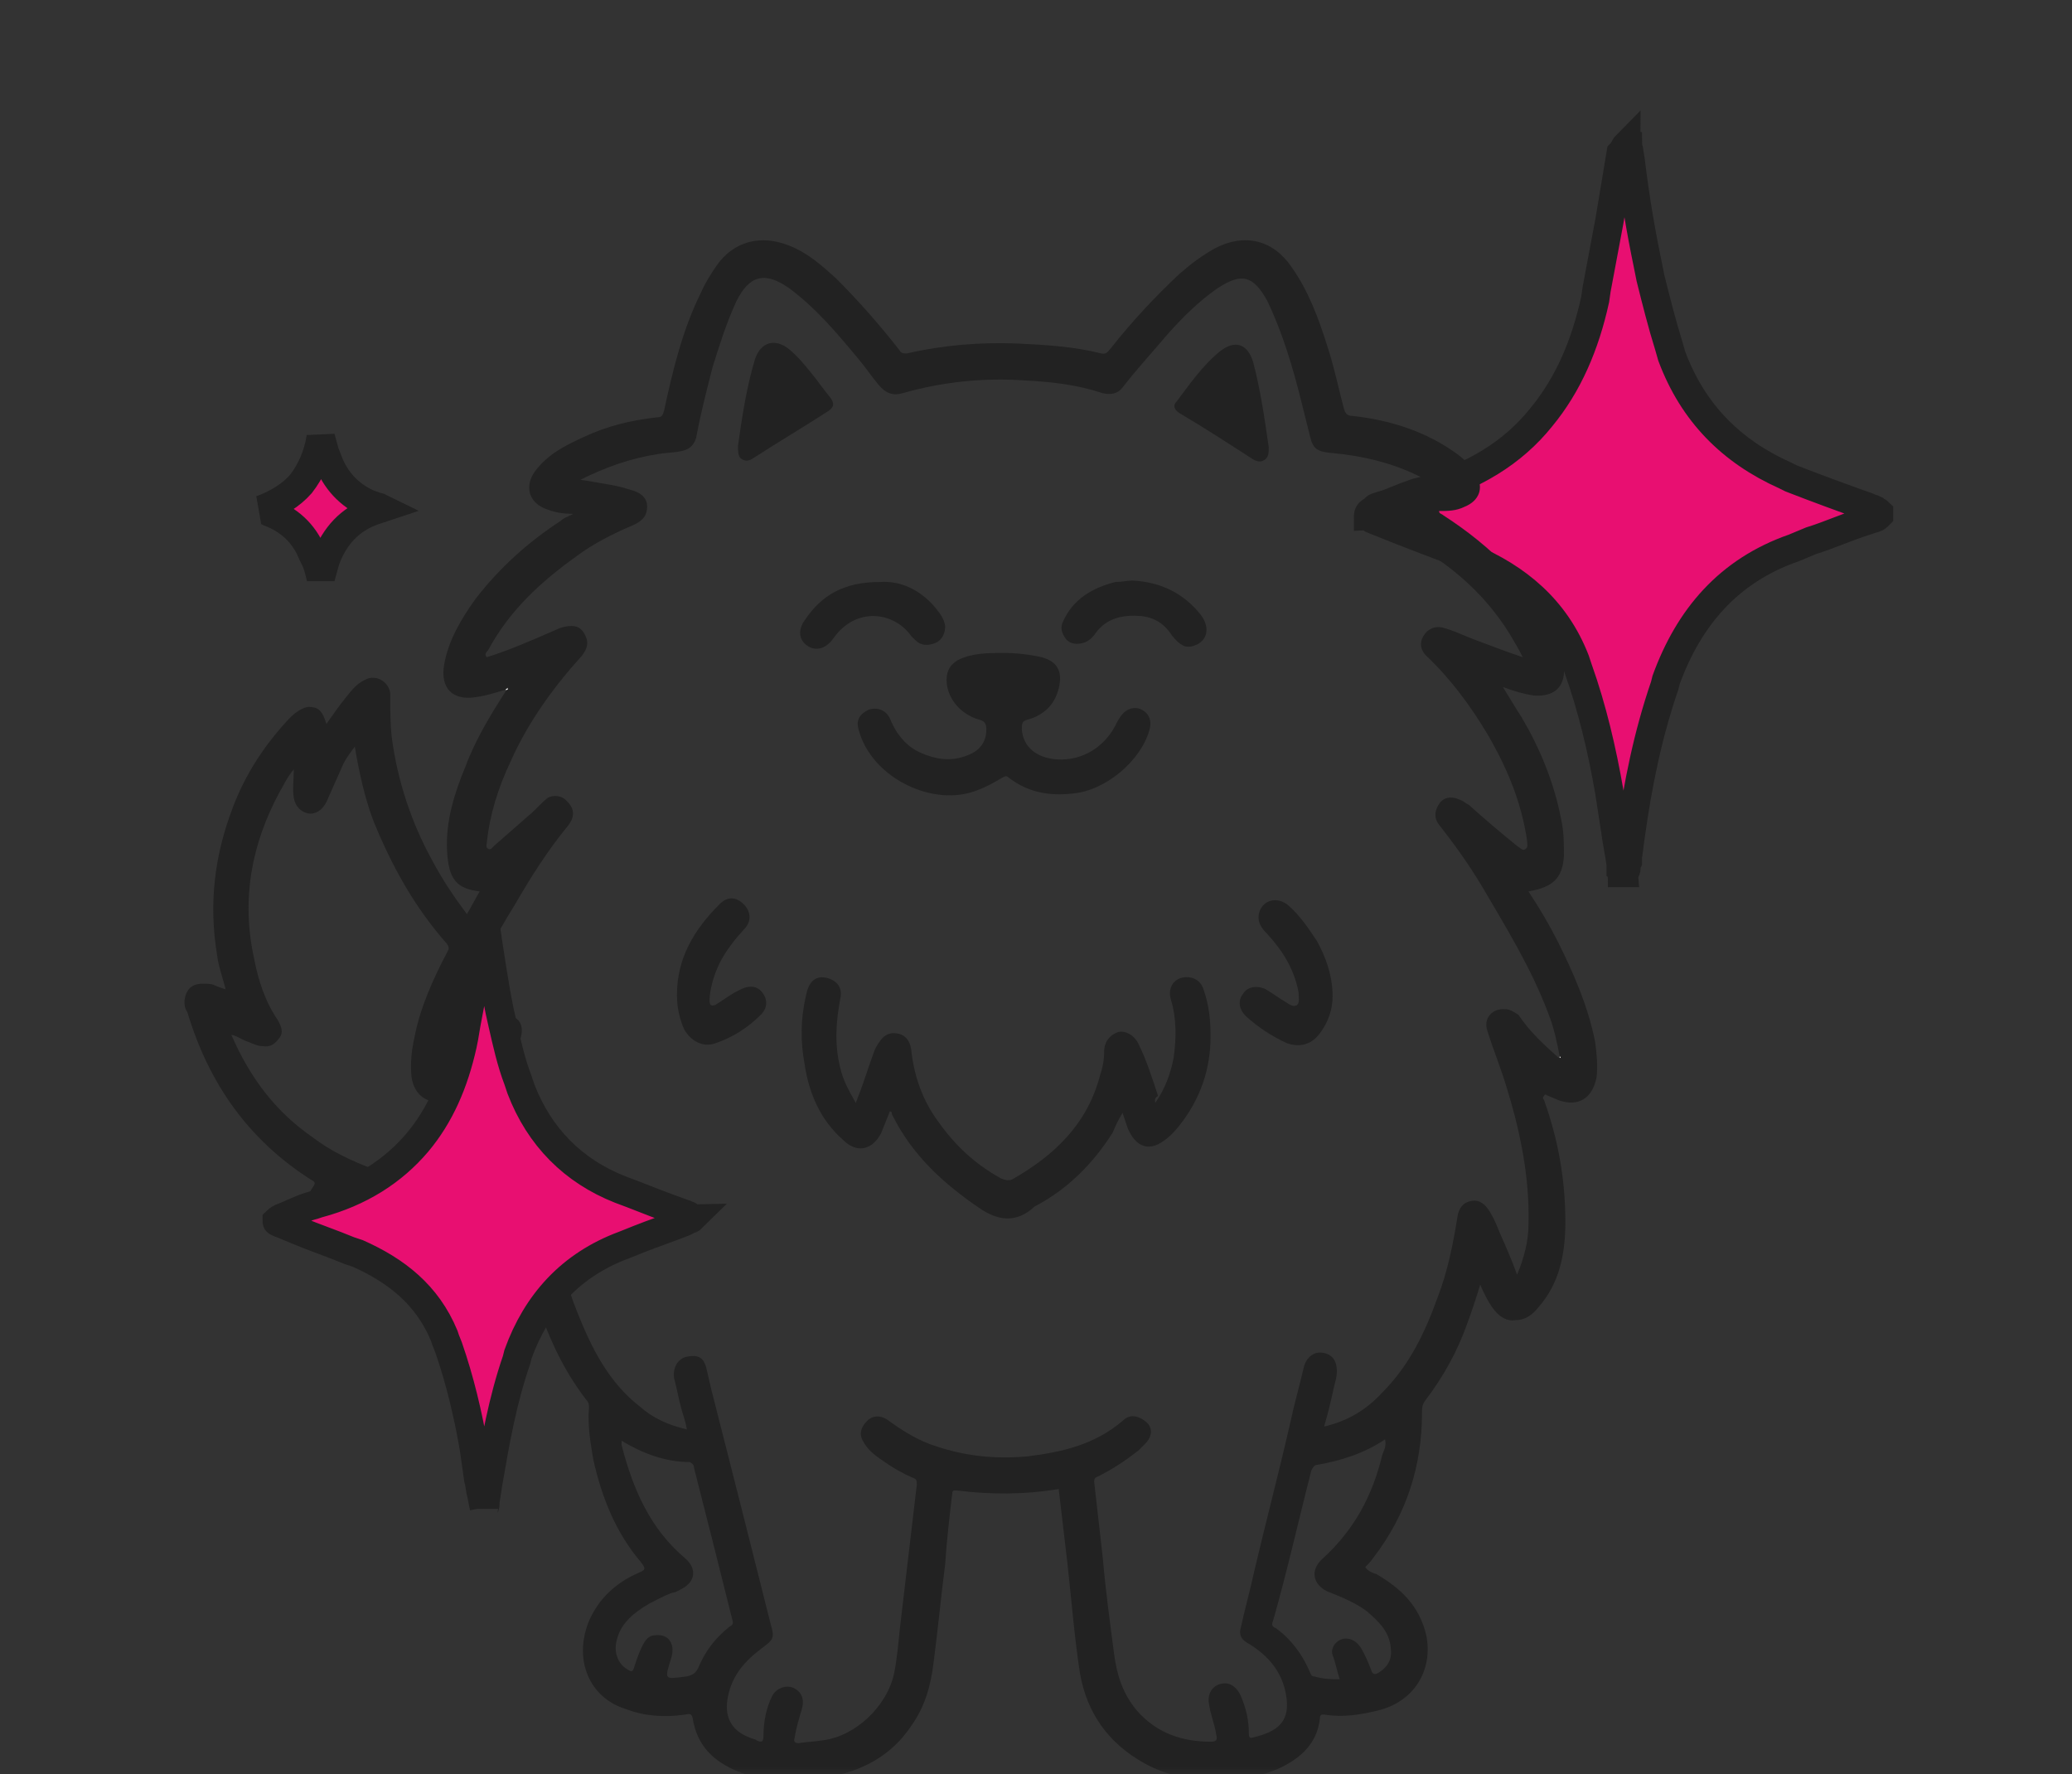 <svg xmlns="http://www.w3.org/2000/svg" width="146" height="125" viewBox="0 0 146 125" fill="none"><rect x="0" y="0" width="146" height="125" fill="#333333" stroke="none"/><g clip-path="url(#clip0_439_1500)"><mask id="mask0_439_1500" style="mask-type:luminance" maskUnits="userSpaceOnUse" x="0" y="0" width="146" height="125"><path d="M146 0H0V125H146V0Z" fill="white"></path></mask><g mask="url(#mask0_439_1500)"><path d="M114.6 10.2C114.6 10.2 114.6 10.3 114.7 10.3C114.7 10.4 114.8 10.5 114.8 10.7L114.9 11.3C115.2 13.8 115.6 16.2 116.1 18.6L116.3 19.6C116.7 21.2 117.1 22.8 117.6 24.4L117.8 25.1C119.3 29.1 122 31.8 125.8 33.5L126.2 33.7C128 34.4 129.9 35.1 131.6 35.7C131.8 35.8 131.9 35.8 132.1 35.9C132.2 36 132.3 36 132.4 36.1V36.2C132.4 36.3 132.4 36.3 132.4 36.3C132.4 36.3 132.4 36.3 132.3 36.4C132.2 36.5 132.1 36.5 131.8 36.6L131.5 36.7C130.2 37.1 128.9 37.7 127.6 38.1L126.4 38.6C121.8 40.2 119 43.5 117.4 47.9L117.3 48.3C116.1 51.8 115.4 55.3 114.9 58.9L114.7 60.4C114.7 60.5 114.7 60.6 114.7 60.6C114.7 60.6 114.7 60.6 114.7 60.7C114.6 60.9 114.6 61.1 114.6 61.2C114.6 61.3 114.5 61.4 114.5 61.5C114.4 61.5 114.4 61.5 114.3 61.5C114.3 61.5 114.3 61.4 114.2 61.3C114.2 61.2 114.2 61.2 114.2 61.1V60.9C114.1 60.1 113.9 59.2 113.8 58.4L113.4 55.8C112.9 52.9 112.2 49.9 111.2 47.1L111 46.5C109.6 42.9 106.9 40.7 103.6 39.3L102.9 39C101.4 38.4 100 37.9 98.5 37.3L97 36.7C96.9 36.7 96.8 36.6 96.8 36.6C96.7 36.6 96.7 36.6 96.6 36.5C96.5 36.5 96.5 36.4 96.4 36.4C96.4 36.3 96.4 36.2 96.5 36.1C96.6 36 96.7 36 96.8 35.9L97 35.8C98 35.4 98.9 35 99.8 34.7L100.2 34.6C103.8 33.6 106.6 31.9 108.6 29.4C110.5 27.1 111.7 24.3 112.4 21.1L112.5 20.4C112.8 18.8 113.1 17.2 113.4 15.6L114.2 10.8C114.4 10.6 114.5 10.3 114.6 10.2Z" fill="#E80F71" stroke="#222222" stroke-width="2"></path><path d="M35.6 48.6C35.7 48.5 35.7 48.5 35.8 48.5C35.9 48.6 35.8 48.6 35.7 48.7C35.7 48.6 35.7 48.6 35.6 48.6Z" fill="#FEFEFE"></path><path d="M110 74.4C110 74.5 110 74.6 109.9 74.5C109.9 74.4 109.9 74.4 110 74.4Z" fill="#FEFEFE"></path><path d="M32.6 77.1H32.7V77.2C32.7 77.1 32.6 77.1 32.6 77.1Z" fill="#FEFEFE"></path><path d="M35.6 48.6C34.9 48.8 34.3 49 33.6 49.1C31.9 49.4 31 48.5 31.3 46.8C31.6 45.1 32.5 43.6 33.5 42.2C35.2 40 37.2 38.2 39.5 36.7C39.7 36.5 40 36.4 40.4 36.2C39.7 36.2 39.1 36.1 38.6 35.9C37.3 35.5 36.9 34.3 37.7 33.2C38.6 32 39.8 31.4 41.1 30.8C42.8 30 44.5 29.6 46.3 29.4C46.6 29.4 46.7 29.3 46.8 28.9C47.4 26.1 48.1 23.2 49.4 20.6C49.7 19.9 50.1 19.3 50.5 18.7C51.7 17 53.6 16.5 55.6 17.3C56.9 17.8 57.9 18.7 58.9 19.6C60.5 21.2 62 22.9 63.4 24.7C63.5 24.9 63.7 24.9 63.9 24.9C66.5 24.3 69.1 24.1 71.7 24.2C73.7 24.3 75.6 24.4 77.6 24.9C78 25 78.1 24.7 78.3 24.5C79.8 22.6 81.4 20.9 83.1 19.3C83.9 18.6 84.7 18 85.6 17.5C87.7 16.4 89.7 16.9 91 18.8C92.2 20.5 92.9 22.4 93.5 24.3C94 25.8 94.3 27.3 94.7 28.8C94.8 29.1 94.9 29.3 95.3 29.3C98 29.6 100.5 30.4 102.7 32C103.2 32.4 103.7 32.8 104 33.4C104.6 34.4 104.2 35.3 103.2 35.7C102.6 36 102 36 101.4 36C101.4 36.2 101.6 36.2 101.7 36.3C105.1 38.5 108 41.3 109.7 45.1C110 45.7 110.2 46.3 110.2 47C110.3 48.4 109.5 49.1 108.1 49C107.4 48.9 106.7 48.7 105.9 48.4C106.4 49.2 106.8 49.9 107.2 50.5C108.5 52.7 109.5 55.1 110 57.7C110.2 58.6 110.2 59.4 110.2 60.3C110.1 61.9 109.4 62.5 107.7 62.8C108.5 64 109.2 65.2 109.8 66.4C110.9 68.6 111.9 70.9 112.4 73.4C112.5 74.2 112.6 75 112.5 75.9C112.2 77.4 111.2 78 109.8 77.5C109.6 77.4 109.3 77.3 109.1 77.2C109 77.2 108.9 77 108.8 77.2C108.7 77.3 108.7 77.4 108.8 77.5C109.8 80.3 110.3 83.1 110.3 86.1C110.3 88.3 109.9 90.4 108.4 92.1C108 92.6 107.5 93 106.8 93C106.2 93.1 105.7 92.8 105.3 92.3C104.9 91.8 104.6 91.2 104.3 90.5C104 91.5 103.7 92.4 103.4 93.2C102.7 95.2 101.7 97 100.4 98.7C100.2 99 100.2 99.2 100.2 99.5C100.2 103.3 99.1 106.7 96.8 109.7C96.6 110 96.4 110.2 96.2 110.4C96.4 110.7 96.7 110.8 97 110.9C98.7 111.9 100 113.1 100.5 115.2C101 117.7 99.6 119.9 97.1 120.5C95.9 120.8 94.6 121 93.4 120.8C93.2 120.8 93 120.7 93 121.1C92.8 122.8 91.7 123.8 90.3 124.5C88.8 125.2 87.3 125.4 85.7 125.4C83.9 125.4 82.2 125.1 80.6 124.2C78.1 122.8 76.6 120.7 76.1 117.9C75.7 115.3 75.5 112.7 75.2 110C75 108.3 74.8 106.6 74.6 104.9C72.2 105.3 69.8 105.3 67.4 105C67.2 105 67.1 105 67.1 105.2C66.9 106.9 66.7 108.6 66.6 110.2C66.3 112.5 66.1 114.7 65.8 117C65.6 118.7 65.2 120.2 64.2 121.6C62.8 123.7 60.7 124.8 58.3 125.2C56.2 125.6 54 125.6 52 124.8C50.3 124.1 49.1 123 48.8 121C48.7 120.6 48.4 120.8 48.2 120.8C46.8 121 45.4 120.9 44.1 120.4C41.5 119.6 40.4 116.9 41.5 114.2C42.2 112.6 43.4 111.5 45 110.8C45.5 110.6 45.5 110.5 45.2 110.1C43.4 108 42.4 105.5 41.8 102.8C41.6 101.6 41.4 100.4 41.5 99.2C41.5 99 41.5 98.8 41.3 98.6C39.6 96.4 38.5 93.9 37.7 91.3C37.6 91 37.5 90.7 37.4 90.2C37.3 90.5 37.2 90.7 37.1 91C36.9 91.4 36.7 91.8 36.4 92.2C35.7 93.2 34.6 93.3 33.7 92.4C32.9 91.7 32.4 90.8 32.1 89.8C32 89.5 31.9 89.4 31.6 89.4C28.5 89 25.6 88.1 22.9 86.4C22.6 86.2 22.3 86 22.1 85.7C21.6 85.1 21.6 84.3 22 83.7C22.2 83.4 22.3 83.3 21.9 83.1C17.5 80.3 14.7 76.3 13.2 71.3C13 71 13 70.8 13 70.5C13.1 69.7 13.5 69.3 14.3 69.3C14.6 69.3 14.9 69.3 15.1 69.4C15.3 69.5 15.6 69.6 15.9 69.7C15.7 68.9 15.4 68.1 15.3 67.3C14.7 63.7 15.1 60.3 16.4 56.9C17.3 54.5 18.7 52.4 20.4 50.6C20.8 50.2 21.2 49.9 21.7 49.8C22.4 49.8 22.7 50 23 51C23.5 50.3 23.9 49.7 24.4 49.1C24.8 48.6 25.1 48.2 25.7 47.9C26.6 47.4 27.6 48.2 27.5 49.1C27.5 50 27.5 51 27.6 51.9C28 55 29 58 30.5 60.7C31.2 62 32 63.2 32.9 64.4C33.2 63.9 33.5 63.3 33.8 62.8C32.2 62.6 31.6 62 31.5 59.9C31.4 57.9 32 55.9 32.8 54C33.5 52.1 34.6 50.3 35.7 48.6C35.8 48.6 35.8 48.5 35.8 48.4C35.8 48.4 35.7 48.5 35.6 48.6ZM32.6 77.1C32.2 77.3 31.9 77.4 31.5 77.5C30.2 77.9 29.2 77.2 29 75.9C28.9 74.9 29 74 29.2 73.1C29.6 71 30.5 69 31.5 67.1C31.6 66.9 31.7 66.8 31.5 66.5C29.2 63.9 27.6 61 26.3 57.8C25.7 56.2 25.3 54.4 25 52.6C24.7 53 24.4 53.4 24.2 53.8C23.8 54.7 23.4 55.6 23 56.5C22.7 57.1 22.2 57.4 21.7 57.3C21.2 57.2 20.8 56.8 20.7 56.2C20.6 55.6 20.7 55 20.7 54.2C20.2 54.8 20 55.3 19.7 55.8C17.7 59.5 17 63.4 17.9 67.5C18.2 69.1 18.7 70.6 19.6 71.9C19.8 72.3 20 72.7 19.7 73.1C19.4 73.5 19.1 73.8 18.5 73.7C18.1 73.7 17.8 73.5 17.5 73.4C17.1 73.3 16.8 73 16.3 72.9C17.6 75.9 19.4 78.3 22 80.1C23.3 81.1 24.8 81.8 26.4 82.4C27.3 82.8 27.3 83.9 26.7 84.5C26.4 84.7 26.1 84.8 25.8 85.1C27.6 86 29.5 86.4 31.4 86.9C31.3 86.1 31.3 85.2 31.3 84.4C31.5 81.9 32 79.5 32.7 77.1V77L32.6 77.1ZM109.8 74.5C110 74.6 110 74.5 109.9 74.4C109.7 73.4 109.5 72.4 109.1 71.4C107.9 68.2 106.1 65.3 104.4 62.4C103.5 60.9 102.5 59.5 101.4 58.1C101 57.6 101.1 57 101.5 56.5C101.9 56.1 102.4 56.1 103 56.4C103.2 56.5 103.3 56.6 103.5 56.7C104.6 57.7 105.8 58.7 106.9 59.6C107.1 59.7 107.3 60 107.5 59.8C107.7 59.7 107.6 59.4 107.6 59.2C107.2 56.5 106.2 54.1 104.8 51.7C103.6 49.7 102.2 47.8 100.5 46.2C100.1 45.8 100 45.3 100.3 44.8C100.6 44.3 101.1 44.1 101.6 44.2C102.4 44.4 103.2 44.8 104 45.1C105.1 45.5 106.1 45.9 107.3 46.3C107 45.7 106.7 45.2 106.4 44.7C104.5 41.6 101.7 39.3 98.4 37.7C97.8 37.4 97.1 37.1 96.5 36.8C95.7 36.3 95.7 35.2 96.6 34.8C96.9 34.7 97.2 34.6 97.6 34.5C98.6 34.3 99.6 34.1 100.6 33.9C100.4 33.8 100.2 33.7 100.1 33.6C98.1 32.6 96 32.1 93.7 31.9C92.8 31.8 92.5 31.6 92.3 30.7C92.1 29.9 91.9 29.1 91.7 28.3C91.1 25.9 90.4 23.5 89.3 21.2C88.3 19.4 87.5 19.2 85.8 20.3C84.5 21.2 83.4 22.3 82.4 23.4C81.3 24.7 80.1 26 79.1 27.3C78.7 27.8 78.2 27.8 77.7 27.7C75.9 27.1 74.1 26.9 72.2 26.8C69.3 26.6 66.4 26.9 63.6 27.7C62.9 27.9 62.4 27.7 61.9 27.1C61.4 26.5 61 25.9 60.5 25.3C59 23.5 57.5 21.7 55.6 20.3C53.9 19.1 52.8 19.4 51.9 21.2C51.2 22.7 50.7 24.3 50.2 25.9C49.8 27.5 49.4 29 49.1 30.6C49 31.3 48.6 31.7 47.9 31.8C47.4 31.9 46.8 31.9 46.3 32C44.4 32.3 42.7 32.9 40.9 33.8C41.6 33.9 42.1 34 42.7 34.1C43.3 34.2 43.8 34.3 44.4 34.5C45.2 34.7 45.6 35.1 45.6 35.7C45.6 36.3 45.3 36.7 44.6 37C43.2 37.6 41.8 38.3 40.6 39.2C38.1 41 35.9 43 34.4 45.8C34.3 45.9 34.1 46.1 34.3 46.3C35.9 45.8 37.5 45.1 39.1 44.4C39.5 44.2 39.9 44.1 40.3 44.1C40.8 44.1 41.1 44.4 41.3 44.9C41.5 45.4 41.3 45.8 41 46.2C39 48.4 37.2 50.9 36 53.6C35.1 55.5 34.5 57.4 34.3 59.4C34.3 59.5 34.2 59.7 34.4 59.8C34.6 59.9 34.7 59.7 34.8 59.6C35.6 58.9 36.4 58.2 37.2 57.5C37.7 57.1 38.1 56.6 38.6 56.2C39 56 39.6 56 40 56.5C40.5 57 40.5 57.6 40 58.2C38.6 59.9 37.4 61.8 36.3 63.7C34.7 66.3 33.2 69 32.2 71.9C31.9 72.8 31.6 73.7 31.5 74.7C31.8 74.6 32 74.4 32.1 74.2C32.9 73.4 33.8 72.6 34.6 71.9C35.2 71.4 35.9 71.3 36.3 71.7C36.8 72 36.9 72.6 36.6 73.4V73.5C35.7 75.7 35 78 34.5 80.3C34 82.6 33.7 84.9 33.9 87.2C34 88.2 34.2 89.1 34.6 90C34.7 89.9 34.7 89.9 34.7 89.9C35.1 89.1 35.4 88.3 35.8 87.4C36.1 86.7 36.4 86 36.9 85.4C37.6 84.6 38.5 84.8 38.9 85.8C39 86 39 86.1 39 86.3C39.3 88.4 39.9 90.5 40.7 92.5C41.7 95 42.9 97.4 45.1 99.1C46 99.9 47.1 100.4 48.4 100.7C48.3 100.1 48.1 99.6 48 99.2C47.8 98.5 47.7 97.8 47.5 97.1C47.4 96.4 47.7 95.8 48.3 95.6C49.2 95.4 49.6 95.6 49.8 96.5C49.9 96.9 50 97.4 50.1 97.8C51.5 103.3 52.9 108.8 54.3 114.4C54.6 115.4 54.5 115.5 53.7 116.1C52.5 117 51.6 118 51.3 119.5C51 120.9 51.5 121.9 52.8 122.4C53 122.5 53.2 122.5 53.3 122.6C53.7 122.8 53.8 122.7 53.8 122.2C53.8 121.3 54 120.3 54.4 119.5C54.7 118.9 55.4 118.7 55.9 118.9C56.5 119.2 56.7 119.7 56.5 120.4C56.3 121.1 56.1 121.7 56 122.4C55.9 122.7 56 122.8 56.3 122.8C56.9 122.7 57.4 122.7 58 122.6C60.3 122.3 62.5 120.2 63 117.9C63.2 116.9 63.3 115.8 63.4 114.8C63.8 111.4 64.2 108 64.6 104.6C64.6 104.3 64.6 104.2 64.3 104.1C63.6 103.8 62.9 103.4 62.2 102.9C61.6 102.5 61.1 102.1 60.8 101.5C60.5 101 60.7 100.5 61.1 100.1C61.5 99.7 62 99.7 62.5 100C63.6 100.8 64.7 101.5 66 101.9C68.1 102.6 70.2 102.8 72.4 102.6C74.8 102.3 77.1 101.8 79.1 100.1C79.6 99.6 80.2 99.7 80.8 100.2C81.2 100.6 81.2 101.1 80.8 101.6C80.6 101.8 80.4 102 80.2 102.2C79.3 102.9 78.4 103.5 77.4 104C77.2 104.1 77.1 104.1 77.1 104.4C77.3 106.2 77.5 107.9 77.7 109.7C77.9 112 78.2 114.2 78.5 116.5C78.7 118 79.1 119.3 80.1 120.5C81.5 122.1 83.3 122.7 85.3 122.7C85.7 122.7 85.8 122.6 85.7 122.2C85.6 121.5 85.3 120.8 85.2 120.1C85 119.2 85.6 118.5 86.5 118.6C86.9 118.7 87.2 119 87.4 119.4C87.8 120.3 88 121.2 88 122.1C88 122.3 88 122.5 88.3 122.4C90 122 91 121.3 90.6 119.3C90.3 117.7 89.3 116.6 88 115.8C87.6 115.6 87.3 115.3 87.4 114.8C87.7 113.4 88.1 112 88.4 110.6C89.2 107.2 90.1 103.8 90.9 100.3C91.2 98.9 91.6 97.5 91.9 96.2C92.1 95.6 92.6 95.2 93.2 95.3C93.9 95.4 94.2 95.9 94.2 96.6C94.2 97 94.1 97.3 94 97.7C93.8 98.6 93.6 99.5 93.3 100.5C95 100.1 96.3 99.3 97.4 98.1C99.3 96.2 100.4 93.9 101.3 91.4C102 89.6 102.4 87.6 102.7 85.7C102.8 85.1 103.1 84.7 103.7 84.6C104.3 84.5 104.7 84.9 105 85.4C105.3 85.9 105.5 86.4 105.7 86.9C106.1 87.8 106.5 88.7 106.9 89.8C107.4 88.6 107.7 87.4 107.7 86.3C107.8 82.9 107.1 79.6 106.1 76.4C105.7 75.1 105.2 73.9 104.8 72.6C104.5 71.7 105.2 71 106.1 71.1C106.4 71.1 106.7 71.3 107 71.5C107.8 72.7 108.8 73.6 109.8 74.5ZM94.4 118.3C94.2 117.7 94.1 117.1 93.9 116.6C93.8 116.3 93.9 116.1 94 115.9C94.5 115.2 95.4 115.3 95.9 116.1C96.2 116.6 96.4 117.1 96.6 117.6C96.7 118 96.9 118 97.2 117.8C97.8 117.4 98.1 116.9 98 116.1C97.9 114.9 97.1 114.2 96.3 113.5C95.5 112.9 94.5 112.5 93.5 112.1C92.5 111.6 92.3 110.6 93.2 109.8C95.4 107.8 96.7 105.4 97.4 102.5C97.5 102.2 97.7 101.9 97.6 101.4C96.1 102.4 94.5 102.9 92.8 103.2C92.6 103.2 92.5 103.4 92.4 103.6C91.5 107.1 90.7 110.7 89.7 114.2C89.6 114.4 89.6 114.6 89.9 114.7C91 115.5 91.8 116.6 92.3 117.8C92.4 118 92.4 118.1 92.6 118.1C93.3 118.3 93.8 118.3 94.4 118.3ZM43.8 101.5C43.8 101.6 43.8 101.7 43.8 101.8C44.6 104.9 45.8 107.7 48.3 109.8C49.1 110.5 49 111.4 48.1 111.9C47.9 112 47.6 112.2 47.4 112.2C46.8 112.4 46.3 112.7 45.7 113C44.7 113.6 43.8 114.3 43.5 115.4C43.2 116.3 43.5 117.2 44.2 117.6C44.5 117.8 44.6 117.8 44.7 117.4C44.9 116.8 45.1 116.2 45.4 115.7C45.6 115.4 45.8 115.2 46.2 115.2C47.1 115.1 47.6 115.8 47.3 116.8C46.8 118.4 46.8 118.3 48.4 118.1C48.8 118 49 117.9 49.2 117.5C49.7 116.3 50.4 115.4 51.4 114.6C51.6 114.5 51.7 114.4 51.6 114.1C50.7 110.5 49.8 106.9 48.9 103.4C48.9 103.2 48.8 103.1 48.6 103C46.9 103 45.3 102.4 43.8 101.5Z" fill="#222222"></path><path d="M81.4 77.7C82.1 76.7 82.5 75.6 82.7 74.5C82.9 73.1 82.9 71.7 82.5 70.4C82.3 69.7 82.6 69.1 83.2 68.9C83.9 68.7 84.6 69 84.8 69.7C85.2 70.8 85.3 71.9 85.3 73C85.3 75.3 84.6 77.4 83.1 79.3C82.7 79.8 82.3 80.2 81.8 80.5C81 81 80.3 80.8 79.8 80.1C79.6 79.8 79.5 79.6 79.4 79.3C79.3 79 79.2 78.7 79.1 78.4C78.8 78.9 78.6 79.3 78.4 79.8C77 82 75.2 83.8 72.9 85C71.6 86.2 70.3 86 69 85.1C66.5 83.4 64.3 81.4 62.9 78.6C62.8 78.5 62.9 78.3 62.7 78.3C62.5 78.8 62.3 79.3 62.1 79.8C61.5 81 60.4 81.3 59.4 80.3C57.8 78.9 57 77 56.7 75C56.4 73.4 56.4 71.8 56.8 70.1C57 69.1 57.5 68.7 58.3 68.9C59 69.1 59.4 69.6 59.2 70.4C58.9 72 58.8 73.6 59.2 75.2C59.4 76.1 59.8 76.8 60.3 77.7C60.7 76.7 61 75.8 61.3 74.9C61.5 74.4 61.6 73.9 61.9 73.5C62.2 73 62.6 72.7 63.2 72.8C63.8 72.9 64.1 73.3 64.2 73.9C64.4 75.8 65 77.5 66.1 79C67.3 80.7 68.7 82 70.5 83C70.7 83.1 71 83.2 71.3 83.1C74.3 81.4 76.6 79.2 77.5 75.8C77.7 75.2 77.8 74.7 77.8 74.1C77.8 73.4 78.2 72.9 78.8 72.7C79.3 72.6 79.9 72.9 80.2 73.5C80.8 74.7 81.2 76 81.6 77.2C81.3 77.4 81.4 77.5 81.4 77.7Z" fill="#222222"></path><path d="M70.7 46C71.6 46 72.5 46.1 73.4 46.3C74.5 46.6 74.9 47.3 74.6 48.5C74.3 49.7 73.5 50.4 72.4 50.7C72 50.8 72 51 72 51.4C72.1 52.6 73 53.4 74.5 53.5C76.3 53.6 77.9 52.6 78.7 50.9C79.1 50.1 79.6 49.8 80.2 49.9C80.9 50.1 81.2 50.7 81 51.4C80.4 53.6 77.9 55.7 75.6 55.9C73.9 56.1 72.4 55.8 71.1 54.8C70.9 54.6 70.8 54.7 70.6 54.8C69.6 55.4 68.6 55.9 67.5 56C64.7 56.3 61.3 54.4 60.5 51.4C60.3 50.7 60.6 50.3 61.2 50C61.8 49.8 62.4 50 62.7 50.6C63.1 51.6 63.7 52.4 64.6 52.9C65.8 53.5 67 53.7 68.2 53.2C69 52.9 69.5 52.3 69.5 51.4C69.5 51 69.4 50.8 69 50.7C67.6 50.3 66.7 49.1 66.7 47.9C66.7 47.2 67 46.8 67.5 46.5C68.5 46 69.6 46 70.7 46Z" fill="#222222"></path><path d="M93.9 70.2C93.9 71.1 93.6 72 93 72.8C92.4 73.6 91.6 73.8 90.7 73.5C89.6 73 88.7 72.4 87.8 71.6C87.3 71.1 87.2 70.5 87.6 70C87.9 69.5 88.6 69.4 89.2 69.7C89.7 70 90.1 70.3 90.6 70.6C90.8 70.7 91.1 71 91.4 70.8C91.6 70.6 91.5 70.2 91.5 69.9C91.2 68.3 90.4 67 89.3 65.8C88.9 65.4 88.6 65 88.7 64.4C88.9 63.4 90 63.1 90.8 63.8C91.6 64.5 92.2 65.4 92.8 66.3C93.4 67.4 93.9 68.7 93.9 70.2Z" fill="#222222"></path><path d="M47.7 70.1C47.7 67.5 48.9 65.5 50.7 63.7C51.3 63.1 51.9 63.2 52.4 63.7C52.9 64.2 53 64.9 52.4 65.5C51.4 66.6 50.6 67.7 50.2 69.2C50.1 69.6 50 70 50 70.5C50 70.8 50.1 70.9 50.4 70.8C50.9 70.5 51.4 70.1 52 69.8C52.7 69.4 53.3 69.4 53.7 69.9C54.1 70.4 54.1 71 53.6 71.5C52.7 72.4 51.6 73.1 50.4 73.5C49.6 73.8 48.7 73.4 48.2 72.5C47.9 71.8 47.7 71 47.7 70.1Z" fill="#222222"></path><path d="M52 31.4C52.3 29.3 52.6 27.3 53.2 25.3C53.6 24.1 54.6 23.8 55.6 24.6C56.2 25.1 56.7 25.7 57.1 26.2C57.6 26.8 58 27.4 58.5 28C58.8 28.4 58.8 28.7 58.3 29C56.6 30.1 54.9 31.1 53.2 32.2C52.9 32.4 52.6 32.6 52.2 32.3C52 32.1 52 31.8 52 31.4Z" fill="#222222"></path><path d="M89.4 31.5C89.4 31.9 89.4 32.2 89.1 32.4C88.8 32.6 88.5 32.5 88.2 32.3C86.5 31.2 84.8 30.1 83.1 29.1C82.8 28.9 82.6 28.6 82.9 28.3C83.8 27.1 84.7 25.8 85.9 24.8C87 23.9 87.9 24.2 88.3 25.5C88.8 27.4 89.1 29.4 89.4 31.5Z" fill="#222222"></path><path d="M62 41C63.4 40.9 64.8 41.5 65.9 42.8C66.2 43.2 66.5 43.5 66.6 44.1C66.6 44.6 66.4 45.1 65.9 45.3C65.4 45.5 64.9 45.5 64.5 45.1C64.4 45 64.3 44.9 64.2 44.8C63 43.1 60.3 42.7 58.7 45C58.2 45.7 57.5 45.9 56.9 45.5C56.3 45.1 56.2 44.4 56.7 43.7C57.9 41.9 59.5 41 62 41Z" fill="#222222"></path><path d="M79.8 40.9C81.8 41 83.4 41.8 84.6 43.3C85.3 44.2 85.1 45.2 84.1 45.5C83.5 45.7 83.1 45.4 82.6 44.8C82.1 44 81.4 43.5 80.4 43.4C79.2 43.3 78 43.5 77.2 44.6C77 44.9 76.7 45.2 76.3 45.3C75.9 45.4 75.4 45.4 75.1 45C74.8 44.6 74.7 44.2 74.9 43.8C75.6 42.2 77 41.4 78.6 41C79.1 41 79.4 40.9 79.8 40.9Z" fill="#222222"></path><path d="M22.6 30.8C22.7 31.2 22.8 31.5 22.9 31.9L23.1 32.4C23.6 33.8 24.6 34.9 26 35.5L26.3 35.6C26.5 35.7 26.7 35.7 26.9 35.8L26.3 36C24.6 36.6 23.6 37.8 23 39.3L22.9 39.6C22.8 40 22.7 40.3 22.6 40.7C22.5 40.3 22.4 39.8 22.2 39.4L22 39C21.4 37.5 20.3 36.6 19 36.1C18.8 36 18.6 35.9 18.4 35.9C19.5 35.5 20.5 34.9 21.2 34.1C21.9 33.2 22.4 32.1 22.6 30.8Z" fill="#E80F71" stroke="#222222" stroke-width="2"></path><path d="M34.2 65.1C34.5 67.1 34.8 69.2 35.2 71.2L35.4 72.1C35.7 73.4 36 74.8 36.5 76.1L36.7 76.7C38 80.1 40.4 82.5 43.7 83.8C44.8 84.2 46 84.7 47.1 85.1L48.2 85.5C48.3 85.5 48.4 85.6 48.4 85.6C48.5 85.6 48.5 85.6 48.6 85.7C48.7 85.7 48.7 85.8 48.8 85.8C48.8 85.8 48.7 85.9 48.6 85.9C48.6 85.9 48.5 85.9 48.4 86L48.2 86.1C47.2 86.5 46 86.9 45 87.3L44 87.7C40.2 89.1 37.8 91.8 36.5 95.4L36.4 95.8C35.4 98.7 34.9 101.6 34.4 104.5L34.2 105.8C34.2 105.9 34.2 106 34.2 106C34.2 106.1 34.1 106.2 34.1 106.3V106.2L33.9 105.2C33.8 104.9 33.8 104.5 33.7 104.2L33.4 102.1C33 99.7 32.4 97.2 31.6 94.9L31.4 94.4L31.3 94.1C30.1 91.2 27.9 89.5 25.2 88.3L24.6 88.1C23.4 87.6 22.2 87.2 21 86.7L19.8 86.2C19.7 86.2 19.7 86.1 19.6 86.1C19.5 86.1 19.5 86.1 19.5 86C19.5 86 19.6 85.9 19.8 85.8C20.6 85.5 21.3 85.1 22.1 84.9L22.4 84.8C25.4 84 27.7 82.5 29.4 80.5C31 78.6 32 76.3 32.6 73.6L32.7 73.1C32.9 71.8 33.2 70.5 33.4 69.2L34.1 65.3C34.1 65.2 34.1 65.2 34.1 65.1H34.2Z" fill="#E80F71" stroke="#222222" stroke-width="2"></path></g></g><defs><clipPath id="clip0_439_1500"><rect width="146" height="125" fill="white"></rect></clipPath></defs></svg>